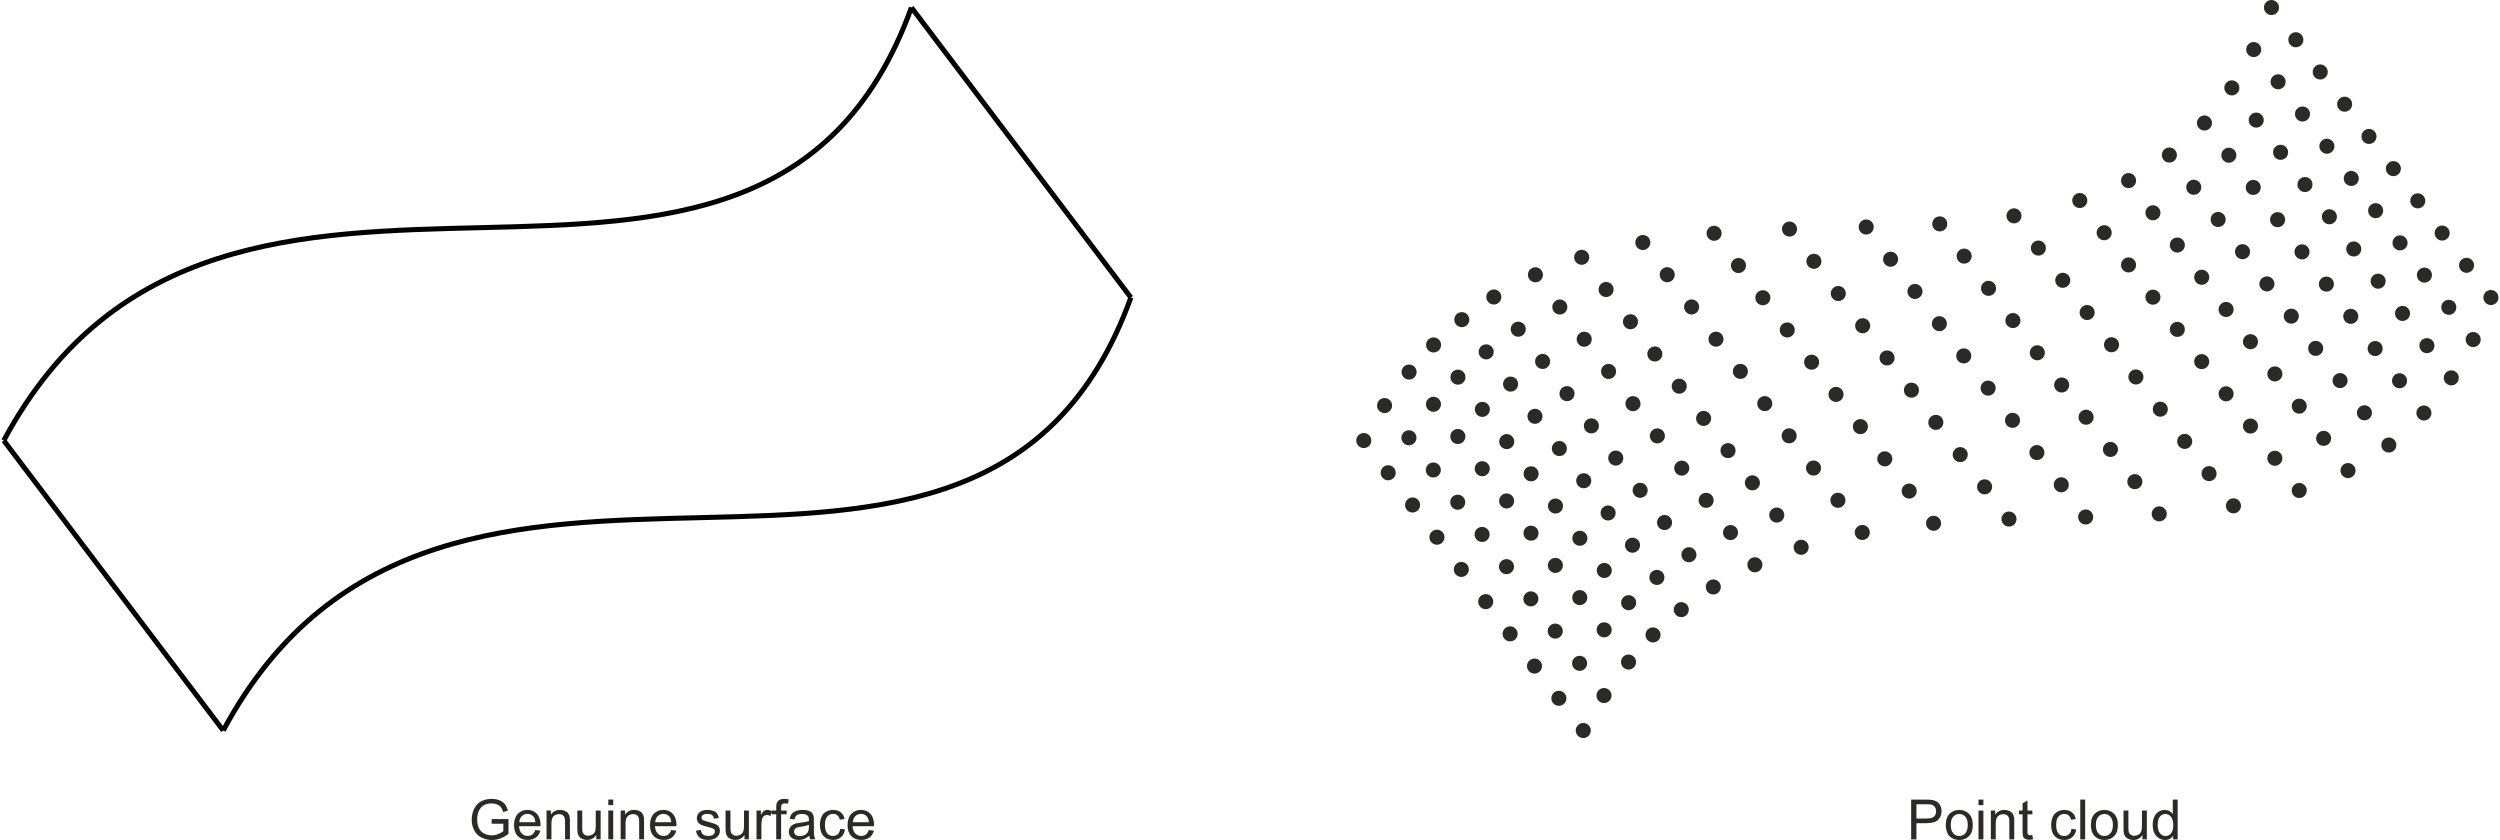 <?xml version="1.0" encoding="UTF-8"?>
<!DOCTYPE svg PUBLIC "-//W3C//DTD SVG 1.1//EN" "http://www.w3.org/Graphics/SVG/1.1/DTD/svg11.dtd">
<!-- Creator: CorelDRAW 2019 (64-Bit) -->
<svg xmlns="http://www.w3.org/2000/svg" xml:space="preserve" width="500px" height="168px" version="1.1" style="shape-rendering:geometricPrecision; text-rendering:geometricPrecision; image-rendering:optimizeQuality; fill-rule:evenodd; clip-rule:evenodd"
viewBox="0 0 792.475 266.599"
 xmlns:xlink="http://www.w3.org/1999/xlink">
 <defs>
  <style type="text/css">
   <![CDATA[
    .str0 {stroke:black;stroke-width:1.603;stroke-miterlimit:2.613}
    .fil0 {fill:none}
    .fil1 {fill:#2B2A29}
    .fil2 {fill:#2B2A29;fill-rule:nonzero}
   ]]>
  </style>
 </defs>
 <g id="_0">
  <g id="_1924778822416">
   <path class="fil0 str0" d="M358.435 94.428c-48.188,133.331 -218.17,7.111 -288.075,137.425"/>
   <path class="fil0 str0" d="M288.781 2.39c-48.189,133.331 -218.17,7.111 -288.075,137.425"/>
   <line class="fil0 str0" x1="0.707" y1="139.816" x2="70.361" y2= "231.854" />
   <line class="fil0 str0" x1="288.781" y1="2.39" x2="358.435" y2= "94.428" />
  </g>
  <g id="_1924778822544">
   <g>
    <circle class="fil1" cx="432.354" cy="139.817" r="2.391"/>
    <circle class="fil1" cx="502.008" cy="231.853" r="2.391"/>
    <circle class="fil1" cx="440.093" cy="150.044" r="2.391"/>
    <circle class="fil1" cx="447.833" cy="160.27" r="2.391"/>
    <circle class="fil1" cx="455.572" cy="170.496" r="2.391"/>
    <circle class="fil1" cx="463.311" cy="180.722" r="2.391"/>
    <circle class="fil1" cx="471.051" cy="190.948" r="2.391"/>
    <circle class="fil1" cx="478.79" cy="201.174" r="2.391"/>
    <circle class="fil1" cx="486.529" cy="211.401" r="2.391"/>
    <circle class="fil1" cx="494.269" cy="221.627" r="2.391"/>
   </g>
   <g>
    <circle class="fil1" cx="438.942" cy="128.715" r="2.391"/>
    <circle class="fil1" cx="508.596" cy="220.751" r="2.391"/>
    <circle class="fil1" cx="446.681" cy="138.941" r="2.391"/>
    <circle class="fil1" cx="454.421" cy="149.167" r="2.391"/>
    <circle class="fil1" cx="462.16" cy="159.394" r="2.391"/>
    <circle class="fil1" cx="469.899" cy="169.62" r="2.391"/>
    <circle class="fil1" cx="477.639" cy="179.846" r="2.391"/>
    <circle class="fil1" cx="485.378" cy="190.072" r="2.391"/>
    <circle class="fil1" cx="493.117" cy="200.299" r="2.391"/>
    <circle class="fil1" cx="500.857" cy="210.525" r="2.391"/>
   </g>
   <g>
    <circle class="fil1" cx="446.724" cy="118.084" r="2.391"/>
    <circle class="fil1" cx="516.378" cy="210.119" r="2.391"/>
    <circle class="fil1" cx="454.463" cy="128.31" r="2.391"/>
    <circle class="fil1" cx="462.202" cy="138.536" r="2.391"/>
    <circle class="fil1" cx="469.942" cy="148.763" r="2.391"/>
    <circle class="fil1" cx="477.681" cy="158.989" r="2.391"/>
    <circle class="fil1" cx="485.421" cy="169.215" r="2.391"/>
    <circle class="fil1" cx="493.16" cy="179.441" r="2.391"/>
    <circle class="fil1" cx="500.899" cy="189.667" r="2.391"/>
    <circle class="fil1" cx="508.639" cy="199.893" r="2.391"/>
   </g>
   <g>
    <circle class="fil1" cx="454.497" cy="109.476" r="2.391"/>
    <circle class="fil1" cx="524.152" cy="201.511" r="2.391"/>
    <circle class="fil1" cx="462.236" cy="119.702" r="2.391"/>
    <circle class="fil1" cx="469.976" cy="129.928" r="2.391"/>
    <circle class="fil1" cx="477.715" cy="140.154" r="2.391"/>
    <circle class="fil1" cx="485.455" cy="150.38" r="2.391"/>
    <circle class="fil1" cx="493.194" cy="160.607" r="2.391"/>
    <circle class="fil1" cx="500.934" cy="170.833" r="2.391"/>
    <circle class="fil1" cx="508.673" cy="181.059" r="2.391"/>
    <circle class="fil1" cx="516.412" cy="191.285" r="2.391"/>
   </g>
   <g>
    <circle class="fil1" cx="463.463" cy="101.45" r="2.391"/>
    <circle class="fil1" cx="533.118" cy="193.486" r="2.391"/>
    <circle class="fil1" cx="471.202" cy="111.677" r="2.391"/>
    <circle class="fil1" cx="478.942" cy="121.903" r="2.391"/>
    <circle class="fil1" cx="486.681" cy="132.129" r="2.391"/>
    <circle class="fil1" cx="494.42" cy="142.355" r="2.391"/>
    <circle class="fil1" cx="502.16" cy="152.582" r="2.391"/>
    <circle class="fil1" cx="509.899" cy="162.808" r="2.391"/>
    <circle class="fil1" cx="517.638" cy="173.034" r="2.391"/>
    <circle class="fil1" cx="525.378" cy="183.26" r="2.391"/>
   </g>
   <g>
    <circle class="fil1" cx="473.629" cy="94.256" r="2.391"/>
    <circle class="fil1" cx="543.283" cy="186.292" r="2.391"/>
    <circle class="fil1" cx="481.368" cy="104.483" r="2.391"/>
    <circle class="fil1" cx="489.107" cy="114.709" r="2.391"/>
    <circle class="fil1" cx="496.847" cy="124.935" r="2.391"/>
    <circle class="fil1" cx="504.586" cy="135.161" r="2.391"/>
    <circle class="fil1" cx="512.326" cy="145.388" r="2.391"/>
    <circle class="fil1" cx="520.065" cy="155.614" r="2.391"/>
    <circle class="fil1" cx="527.804" cy="165.84" r="2.391"/>
    <circle class="fil1" cx="535.544" cy="176.066" r="2.391"/>
   </g>
   <g>
    <circle class="fil1" cx="486.829" cy="87.213" r="2.391"/>
    <circle class="fil1" cx="556.483" cy="179.249" r="2.391"/>
    <circle class="fil1" cx="494.568" cy="97.44" r="2.391"/>
    <circle class="fil1" cx="502.308" cy="107.666" r="2.391"/>
    <circle class="fil1" cx="510.047" cy="117.892" r="2.391"/>
    <circle class="fil1" cx="517.786" cy="128.118" r="2.391"/>
    <circle class="fil1" cx="525.526" cy="138.345" r="2.391"/>
    <circle class="fil1" cx="533.265" cy="148.571" r="2.391"/>
    <circle class="fil1" cx="541.004" cy="158.797" r="2.391"/>
    <circle class="fil1" cx="548.744" cy="169.023" r="2.391"/>
   </g>
   <g>
    <circle class="fil1" cx="501.512" cy="81.662" r="2.391"/>
    <circle class="fil1" cx="571.166" cy="173.697" r="2.391"/>
    <circle class="fil1" cx="509.251" cy="91.888" r="2.391"/>
    <circle class="fil1" cx="516.99" cy="102.114" r="2.391"/>
    <circle class="fil1" cx="524.73" cy="112.341" r="2.391"/>
    <circle class="fil1" cx="532.469" cy="122.567" r="2.391"/>
    <circle class="fil1" cx="540.208" cy="132.793" r="2.391"/>
    <circle class="fil1" cx="547.948" cy="143.019" r="2.391"/>
    <circle class="fil1" cx="555.687" cy="153.245" r="2.391"/>
    <circle class="fil1" cx="563.426" cy="163.471" r="2.391"/>
   </g>
   <g>
    <circle class="fil1" cx="520.915" cy="76.965" r="2.391"/>
    <circle class="fil1" cx="590.569" cy="169.001" r="2.391"/>
    <circle class="fil1" cx="528.654" cy="87.192" r="2.391"/>
    <circle class="fil1" cx="536.394" cy="97.418" r="2.391"/>
    <circle class="fil1" cx="544.133" cy="107.644" r="2.391"/>
    <circle class="fil1" cx="551.872" cy="117.87" r="2.391"/>
    <circle class="fil1" cx="559.612" cy="128.097" r="2.391"/>
    <circle class="fil1" cx="567.351" cy="138.323" r="2.391"/>
    <circle class="fil1" cx="575.09" cy="148.549" r="2.391"/>
    <circle class="fil1" cx="582.83" cy="158.775" r="2.391"/>
   </g>
   <g>
    <circle class="fil1" cx="543.53" cy="74.043" r="2.391"/>
    <circle class="fil1" cx="613.185" cy="166.079" r="2.391"/>
    <circle class="fil1" cx="551.269" cy="84.27" r="2.391"/>
    <circle class="fil1" cx="559.009" cy="94.496" r="2.391"/>
    <circle class="fil1" cx="566.748" cy="104.722" r="2.391"/>
    <circle class="fil1" cx="574.487" cy="114.948" r="2.391"/>
    <circle class="fil1" cx="582.227" cy="125.174" r="2.391"/>
    <circle class="fil1" cx="589.966" cy="135.4" r="2.391"/>
    <circle class="fil1" cx="597.706" cy="145.627" r="2.391"/>
    <circle class="fil1" cx="605.445" cy="155.853" r="2.391"/>
   </g>
   <g>
    <circle class="fil1" cx="567.47" cy="72.702" r="2.391"/>
    <circle class="fil1" cx="637.124" cy="164.738" r="2.391"/>
    <circle class="fil1" cx="575.209" cy="82.929" r="2.391"/>
    <circle class="fil1" cx="582.949" cy="93.155" r="2.391"/>
    <circle class="fil1" cx="590.688" cy="103.381" r="2.391"/>
    <circle class="fil1" cx="598.427" cy="113.607" r="2.391"/>
    <circle class="fil1" cx="606.167" cy="123.834" r="2.391"/>
    <circle class="fil1" cx="613.906" cy="134.06" r="2.391"/>
    <circle class="fil1" cx="621.645" cy="144.286" r="2.391"/>
    <circle class="fil1" cx="629.385" cy="154.512" r="2.391"/>
   </g>
   <g>
    <circle class="fil1" cx="591.808" cy="72.049" r="2.391"/>
    <circle class="fil1" cx="661.463" cy="164.085" r="2.391"/>
    <circle class="fil1" cx="599.548" cy="82.276" r="2.391"/>
    <circle class="fil1" cx="607.287" cy="92.502" r="2.391"/>
    <circle class="fil1" cx="615.027" cy="102.728" r="2.391"/>
    <circle class="fil1" cx="622.766" cy="112.954" r="2.391"/>
    <circle class="fil1" cx="630.505" cy="123.181" r="2.391"/>
    <circle class="fil1" cx="638.245" cy="133.407" r="2.391"/>
    <circle class="fil1" cx="645.984" cy="143.633" r="2.391"/>
    <circle class="fil1" cx="653.723" cy="153.859" r="2.391"/>
   </g>
   <g>
    <circle class="fil1" cx="615.156" cy="71.057" r="2.391"/>
    <circle class="fil1" cx="684.81" cy="163.093" r="2.391"/>
    <circle class="fil1" cx="622.895" cy="81.284" r="2.391"/>
    <circle class="fil1" cx="630.634" cy="91.51" r="2.391"/>
    <circle class="fil1" cx="638.374" cy="101.736" r="2.391"/>
    <circle class="fil1" cx="646.113" cy="111.962" r="2.391"/>
    <circle class="fil1" cx="653.852" cy="122.188" r="2.391"/>
    <circle class="fil1" cx="661.592" cy="132.414" r="2.391"/>
    <circle class="fil1" cx="669.331" cy="142.641" r="2.391"/>
    <circle class="fil1" cx="677.07" cy="152.867" r="2.391"/>
   </g>
   <g>
    <circle class="fil1" cx="720.429" cy="2.391" r="2.391"/>
    <circle class="fil1" cx="790.083" cy="94.427" r="2.391"/>
    <circle class="fil1" cx="728.168" cy="12.618" r="2.391"/>
    <circle class="fil1" cx="735.907" cy="22.844" r="2.391"/>
    <circle class="fil1" cx="743.647" cy="33.07" r="2.391"/>
    <circle class="fil1" cx="751.386" cy="43.296" r="2.391"/>
    <circle class="fil1" cx="759.125" cy="53.523" r="2.391"/>
    <circle class="fil1" cx="766.865" cy="63.749" r="2.391"/>
    <circle class="fil1" cx="774.604" cy="73.975" r="2.391"/>
    <circle class="fil1" cx="782.344" cy="84.201" r="2.391"/>
   </g>
   <g>
    <circle class="fil1" cx="714.798" cy="15.729" r="2.391"/>
    <circle class="fil1" cx="784.453" cy="107.765" r="2.391"/>
    <circle class="fil1" cx="722.538" cy="25.956" r="2.391"/>
    <circle class="fil1" cx="730.277" cy="36.182" r="2.391"/>
    <circle class="fil1" cx="738.017" cy="46.408" r="2.391"/>
    <circle class="fil1" cx="745.756" cy="56.634" r="2.391"/>
    <circle class="fil1" cx="753.495" cy="66.861" r="2.391"/>
    <circle class="fil1" cx="761.235" cy="77.087" r="2.391"/>
    <circle class="fil1" cx="768.974" cy="87.313" r="2.391"/>
    <circle class="fil1" cx="776.713" cy="97.539" r="2.391"/>
   </g>
   <g>
    <circle class="fil1" cx="707.85" cy="27.889" r="2.391"/>
    <circle class="fil1" cx="777.505" cy="119.925" r="2.391"/>
    <circle class="fil1" cx="715.589" cy="38.116" r="2.391"/>
    <circle class="fil1" cx="723.329" cy="48.342" r="2.391"/>
    <circle class="fil1" cx="731.068" cy="58.568" r="2.391"/>
    <circle class="fil1" cx="738.807" cy="68.794" r="2.391"/>
    <circle class="fil1" cx="746.547" cy="79.021" r="2.391"/>
    <circle class="fil1" cx="754.287" cy="89.247" r="2.391"/>
    <circle class="fil1" cx="762.026" cy="99.473" r="2.391"/>
    <circle class="fil1" cx="769.765" cy="109.699" r="2.391"/>
   </g>
   <g>
    <circle class="fil1" cx="699.164" cy="39.036" r="2.391"/>
    <circle class="fil1" cx="768.818" cy="131.072" r="2.391"/>
    <circle class="fil1" cx="706.903" cy="49.263" r="2.391"/>
    <circle class="fil1" cx="714.643" cy="59.489" r="2.391"/>
    <circle class="fil1" cx="722.382" cy="69.715" r="2.391"/>
    <circle class="fil1" cx="730.121" cy="79.941" r="2.391"/>
    <circle class="fil1" cx="737.861" cy="90.167" r="2.391"/>
    <circle class="fil1" cx="745.6" cy="100.394" r="2.391"/>
    <circle class="fil1" cx="753.339" cy="110.62" r="2.391"/>
    <circle class="fil1" cx="761.079" cy="120.846" r="2.391"/>
   </g>
   <g>
    <circle class="fil1" cx="688.025" cy="49.207" r="2.391"/>
    <circle class="fil1" cx="757.679" cy="141.243" r="2.391"/>
    <circle class="fil1" cx="695.764" cy="59.433" r="2.391"/>
    <circle class="fil1" cx="703.504" cy="69.659" r="2.391"/>
    <circle class="fil1" cx="711.243" cy="79.886" r="2.391"/>
    <circle class="fil1" cx="718.982" cy="90.112" r="2.391"/>
    <circle class="fil1" cx="726.722" cy="100.338" r="2.391"/>
    <circle class="fil1" cx="734.461" cy="110.564" r="2.391"/>
    <circle class="fil1" cx="742.2" cy="120.791" r="2.391"/>
    <circle class="fil1" cx="749.94" cy="131.017" r="2.391"/>
   </g>
   <g>
    <circle class="fil1" cx="675.072" cy="57.317" r="2.391"/>
    <circle class="fil1" cx="744.727" cy="149.353" r="2.391"/>
    <circle class="fil1" cx="682.811" cy="67.543" r="2.391"/>
    <circle class="fil1" cx="690.551" cy="77.769" r="2.391"/>
    <circle class="fil1" cx="698.29" cy="87.996" r="2.391"/>
    <circle class="fil1" cx="706.03" cy="98.222" r="2.391"/>
    <circle class="fil1" cx="713.769" cy="108.448" r="2.391"/>
    <circle class="fil1" cx="721.509" cy="118.674" r="2.391"/>
    <circle class="fil1" cx="729.248" cy="128.901" r="2.391"/>
    <circle class="fil1" cx="736.987" cy="139.127" r="2.391"/>
   </g>
   <g>
    <circle class="fil1" cx="659.592" cy="63.635" r="2.391"/>
    <circle class="fil1" cx="729.247" cy="155.671" r="2.391"/>
    <circle class="fil1" cx="667.332" cy="73.862" r="2.391"/>
    <circle class="fil1" cx="675.071" cy="84.088" r="2.391"/>
    <circle class="fil1" cx="682.811" cy="94.314" r="2.391"/>
    <circle class="fil1" cx="690.55" cy="104.54" r="2.391"/>
    <circle class="fil1" cx="698.289" cy="114.767" r="2.391"/>
    <circle class="fil1" cx="706.029" cy="124.993" r="2.391"/>
    <circle class="fil1" cx="713.768" cy="135.219" r="2.391"/>
    <circle class="fil1" cx="721.507" cy="145.445" r="2.391"/>
   </g>
   <g>
    <circle class="fil1" cx="638.713" cy="68.508" r="2.391"/>
    <circle class="fil1" cx="708.368" cy="160.544" r="2.391"/>
    <circle class="fil1" cx="646.452" cy="78.735" r="2.391"/>
    <circle class="fil1" cx="654.192" cy="88.961" r="2.391"/>
    <circle class="fil1" cx="661.931" cy="99.187" r="2.391"/>
    <circle class="fil1" cx="669.67" cy="109.413" r="2.391"/>
    <circle class="fil1" cx="677.41" cy="119.64" r="2.391"/>
    <circle class="fil1" cx="685.149" cy="129.866" r="2.391"/>
    <circle class="fil1" cx="692.888" cy="140.092" r="2.391"/>
    <circle class="fil1" cx="700.628" cy="150.318" r="2.391"/>
   </g>
  </g>
  <path class="fil2" d="M155.553 261.433l0 -1.481 5.342 0 0 4.678c-0.82,0.652 -1.666,1.146 -2.539,1.475 -0.873,0.329 -1.769,0.494 -2.685,0.494 -1.241,0 -2.366,-0.265 -3.38,-0.797 -1.011,-0.528 -1.778,-1.298 -2.292,-2.3 -0.517,-1.005 -0.775,-2.128 -0.775,-3.365 0,-1.228 0.255,-2.374 0.769,-3.441 0.515,-1.064 1.252,-1.854 2.216,-2.368 0.964,-0.518 2.074,-0.776 3.332,-0.776 0.911,0 1.737,0.147 2.474,0.444 0.738,0.296 1.317,0.708 1.734,1.234 0.42,0.529 0.737,1.219 0.955,2.069l-1.507 0.411c-0.191,-0.641 -0.427,-1.146 -0.706,-1.516 -0.282,-0.368 -0.681,-0.662 -1.204,-0.882 -0.521,-0.22 -1.099,-0.332 -1.737,-0.332 -0.761,0 -1.419,0.118 -1.978,0.35 -0.555,0.232 -1.002,0.538 -1.345,0.92 -0.341,0.379 -0.606,0.796 -0.794,1.248 -0.32,0.785 -0.482,1.631 -0.482,2.545 0,1.128 0.194,2.072 0.579,2.833 0.388,0.758 0.952,1.322 1.69,1.689 0.74,0.368 1.525,0.553 2.357,0.553 0.722,0 1.427,-0.141 2.115,-0.42 0.688,-0.283 1.208,-0.579 1.563,-0.9l0 -2.365 -3.702 0z"/>
  <path id="1" class="fil2" d="M169.408 263.425l1.604 0.212c-0.25,0.931 -0.717,1.657 -1.399,2.171 -0.681,0.515 -1.551,0.773 -2.611,0.773 -1.335,0 -2.393,-0.411 -3.174,-1.234 -0.782,-0.82 -1.173,-1.975 -1.173,-3.459 0,-1.533 0.394,-2.726 1.184,-3.573 0.791,-0.849 1.816,-1.272 3.077,-1.272 1.22,0 2.216,0.414 2.989,1.246 0.772,0.831 1.16,2.001 1.16,3.509 0,0.09 -0.003,0.229 -0.009,0.411l-6.814 0c0.059,1.002 0.341,1.772 0.852,2.304 0.509,0.531 1.146,0.799 1.908,0.799 0.567,0 1.051,-0.15 1.451,-0.45 0.403,-0.299 0.72,-0.779 0.955,-1.437zm-5.078 -2.486l5.095 0c-0.067,-0.77 -0.264,-1.345 -0.584,-1.731 -0.491,-0.596 -1.132,-0.896 -1.916,-0.896 -0.711,0 -1.308,0.238 -1.793,0.714 -0.482,0.476 -0.749,1.114 -0.802,1.913z"/>
  <path id="2" class="fil2" d="M172.972 266.387l0 -9.15 1.393 0 0 1.298c0.67,-0.995 1.64,-1.492 2.906,-1.492 0.553,0 1.058,0.1 1.519,0.297 0.462,0.196 0.809,0.458 1.038,0.778 0.229,0.321 0.39,0.703 0.482,1.143 0.056,0.289 0.085,0.791 0.085,1.508l0 5.618 -1.551 0 0 -5.559c0,-0.632 -0.059,-1.105 -0.18,-1.417 -0.12,-0.311 -0.335,-0.561 -0.64,-0.749 -0.306,-0.185 -0.667,-0.279 -1.079,-0.279 -0.658,0 -1.225,0.208 -1.704,0.629 -0.479,0.417 -0.717,1.213 -0.717,2.383l0 4.992 -1.552 0z"/>
  <path id="3" class="fil2" d="M188.755 266.387l0 -1.361c-0.711,1.038 -1.675,1.555 -2.894,1.555 -0.538,0 -1.041,-0.103 -1.508,-0.308 -0.467,-0.209 -0.814,-0.468 -1.04,-0.779 -0.226,-0.314 -0.385,-0.697 -0.476,-1.149 -0.062,-0.306 -0.094,-0.787 -0.094,-1.446l0 -5.662 1.552 0 0 5.063c0,0.808 0.032,1.354 0.093,1.633 0.097,0.409 0.303,0.726 0.62,0.959 0.315,0.232 0.703,0.349 1.167,0.349 0.464,0 0.899,-0.117 1.304,-0.355 0.406,-0.238 0.694,-0.565 0.865,-0.973 0.167,-0.409 0.252,-1.005 0.252,-1.784l0 -4.892 1.552 0 0 9.15 -1.393 0z"/>
  <path id="4" class="fil2" d="M192.584 255.527l0 -1.763 1.551 0 0 1.763 -1.551 0zm0 10.86l0 -9.15 1.551 0 0 9.15 -1.551 0z"/>
  <path id="5" class="fil2" d="M196.501 266.387l0 -9.15 1.393 0 0 1.298c0.669,-0.995 1.639,-1.492 2.905,-1.492 0.553,0 1.059,0.1 1.52,0.297 0.461,0.196 0.808,0.458 1.037,0.778 0.229,0.321 0.391,0.703 0.482,1.143 0.056,0.289 0.085,0.791 0.085,1.508l0 5.618 -1.551 0 0 -5.559c0,-0.632 -0.059,-1.105 -0.18,-1.417 -0.12,-0.311 -0.334,-0.561 -0.64,-0.749 -0.306,-0.185 -0.667,-0.279 -1.079,-0.279 -0.658,0 -1.225,0.208 -1.704,0.629 -0.479,0.417 -0.717,1.213 -0.717,2.383l0 4.992 -1.551 0z"/>
  <path id="6" class="fil2" d="M212.548 263.425l1.604 0.212c-0.25,0.931 -0.717,1.657 -1.399,2.171 -0.681,0.515 -1.551,0.773 -2.612,0.773 -1.334,0 -2.392,-0.411 -3.174,-1.234 -0.781,-0.82 -1.172,-1.975 -1.172,-3.459 0,-1.533 0.394,-2.726 1.184,-3.573 0.791,-0.849 1.816,-1.272 3.077,-1.272 1.219,0 2.216,0.414 2.988,1.246 0.773,0.831 1.161,2.001 1.161,3.509 0,0.09 -0.003,0.229 -0.009,0.411l-6.814 0c0.059,1.002 0.341,1.772 0.852,2.304 0.508,0.531 1.146,0.799 1.907,0.799 0.567,0 1.052,-0.15 1.452,-0.45 0.402,-0.299 0.72,-0.779 0.955,-1.437zm-5.078 -2.486l5.095 0c-0.067,-0.77 -0.264,-1.345 -0.585,-1.731 -0.49,-0.596 -1.131,-0.896 -1.915,-0.896 -0.711,0 -1.308,0.238 -1.793,0.714 -0.482,0.476 -0.749,1.114 -0.802,1.913z"/>
  <path id="7" class="fil2" d="M220.394 263.654l1.534 -0.246c0.085,0.614 0.326,1.084 0.72,1.413 0.393,0.326 0.946,0.491 1.651,0.491 0.714,0 1.243,-0.144 1.59,-0.435 0.343,-0.288 0.517,-0.629 0.517,-1.02 0,-0.349 -0.156,-0.626 -0.464,-0.826 -0.218,-0.138 -0.747,-0.311 -1.587,-0.526 -1.134,-0.284 -1.919,-0.531 -2.36,-0.74 -0.438,-0.211 -0.77,-0.499 -0.996,-0.87 -0.226,-0.367 -0.341,-0.776 -0.341,-1.222 0,-0.409 0.094,-0.785 0.28,-1.132 0.187,-0.346 0.44,-0.634 0.761,-0.863 0.24,-0.177 0.569,-0.327 0.984,-0.45 0.417,-0.123 0.861,-0.185 1.337,-0.185 0.717,0 1.345,0.103 1.886,0.311 0.544,0.206 0.943,0.488 1.202,0.841 0.256,0.355 0.435,0.828 0.532,1.422l-1.516 0.211c-0.068,-0.476 -0.268,-0.849 -0.597,-1.116 -0.329,-0.267 -0.793,-0.4 -1.396,-0.4 -0.708,0 -1.216,0.118 -1.519,0.353 -0.302,0.235 -0.455,0.511 -0.455,0.825 0,0.2 0.061,0.383 0.188,0.544 0.126,0.165 0.323,0.303 0.593,0.411 0.156,0.06 0.609,0.192 1.367,0.398 1.093,0.29 1.857,0.531 2.292,0.716 0.434,0.185 0.776,0.459 1.022,0.811 0.25,0.356 0.373,0.796 0.373,1.326 0,0.514 -0.149,0.999 -0.452,1.454 -0.303,0.456 -0.738,0.808 -1.305,1.058 -0.57,0.25 -1.213,0.373 -1.93,0.373 -1.187,0 -2.095,-0.247 -2.718,-0.738 -0.623,-0.493 -1.02,-1.222 -1.193,-2.189z"/>
  <path id="8" class="fil2" d="M235.803 266.387l0 -1.361c-0.711,1.038 -1.675,1.555 -2.894,1.555 -0.538,0 -1.041,-0.103 -1.508,-0.308 -0.467,-0.209 -0.814,-0.468 -1.04,-0.779 -0.227,-0.314 -0.385,-0.697 -0.476,-1.149 -0.062,-0.306 -0.094,-0.787 -0.094,-1.446l0 -5.662 1.552 0 0 5.063c0,0.808 0.032,1.354 0.093,1.633 0.097,0.409 0.303,0.726 0.62,0.959 0.315,0.232 0.703,0.349 1.167,0.349 0.464,0 0.899,-0.117 1.304,-0.355 0.406,-0.238 0.694,-0.565 0.865,-0.973 0.167,-0.409 0.252,-1.005 0.252,-1.784l0 -4.892 1.552 0 0 9.15 -1.393 0z"/>
  <path id="9" class="fil2" d="M239.614 266.387l0 -9.15 1.393 0 0 1.402c0.356,-0.65 0.685,-1.079 0.987,-1.285 0.303,-0.208 0.635,-0.311 0.997,-0.311 0.523,0 1.055,0.164 1.595,0.491l-0.552 1.431c-0.376,-0.212 -0.753,-0.318 -1.129,-0.318 -0.338,0 -0.64,0.103 -0.908,0.306 -0.267,0.203 -0.458,0.485 -0.573,0.846 -0.173,0.55 -0.258,1.152 -0.258,1.807l0 4.781 -1.552 0z"/>
  <path id="10" class="fil2" d="M245.873 266.387l0 -7.951 -1.375 0 0 -1.199 1.375 0 0 -0.97c0,-0.614 0.053,-1.069 0.162,-1.366 0.15,-0.4 0.408,-0.726 0.784,-0.976 0.373,-0.249 0.899,-0.373 1.575,-0.373 0.438,0 0.92,0.053 1.449,0.156l-0.232 1.357c-0.323,-0.056 -0.626,-0.085 -0.914,-0.085 -0.47,0 -0.802,0.1 -0.999,0.3 -0.194,0.2 -0.291,0.573 -0.291,1.119l0 0.838 1.781 0 0 1.199 -1.764 0 0 7.951 -1.551 0z"/>
  <path id="11" class="fil2" d="M256.378 265.241c-0.576,0.491 -1.131,0.834 -1.663,1.038 -0.532,0.202 -1.102,0.302 -1.713,0.302 -1.005,0 -1.778,-0.244 -2.319,-0.734 -0.54,-0.488 -0.811,-1.114 -0.811,-1.875 0,-0.447 0.103,-0.856 0.306,-1.225 0.205,-0.371 0.473,-0.665 0.802,-0.888 0.332,-0.223 0.702,-0.394 1.117,-0.509 0.305,-0.079 0.767,-0.155 1.381,-0.232 1.252,-0.146 2.177,-0.325 2.768,-0.531 0.006,-0.212 0.009,-0.347 0.009,-0.403 0,-0.629 -0.147,-1.072 -0.441,-1.331 -0.397,-0.35 -0.987,-0.523 -1.769,-0.523 -0.732,0 -1.272,0.129 -1.619,0.385 -0.35,0.256 -0.606,0.708 -0.773,1.36l-1.516 -0.211c0.138,-0.65 0.364,-1.175 0.682,-1.575 0.317,-0.4 0.775,-0.705 1.374,-0.923 0.597,-0.214 1.294,-0.323 2.081,-0.323 0.782,0 1.419,0.091 1.91,0.276 0.488,0.185 0.849,0.415 1.078,0.694 0.23,0.279 0.391,0.632 0.485,1.058 0.05,0.264 0.077,0.74 0.077,1.424l0 2.058c0,1.436 0.032,2.344 0.097,2.729 0.062,0.385 0.191,0.753 0.379,1.105l-1.622 0c-0.156,-0.326 -0.256,-0.708 -0.3,-1.146zm-0.123 -3.438c-0.565,0.229 -1.411,0.423 -2.539,0.582 -0.641,0.091 -1.093,0.194 -1.358,0.308 -0.264,0.115 -0.467,0.283 -0.611,0.5 -0.144,0.221 -0.217,0.465 -0.217,0.735 0,0.408 0.156,0.752 0.47,1.025 0.314,0.273 0.773,0.411 1.375,0.411 0.596,0 1.128,-0.129 1.595,-0.39 0.465,-0.259 0.809,-0.615 1.026,-1.064 0.167,-0.35 0.25,-0.864 0.25,-1.543l0.009 -0.564z"/>
  <path id="12" class="fil2" d="M266.184 263.037l1.516 0.212c-0.167,1.043 -0.59,1.857 -1.275,2.448 -0.685,0.59 -1.528,0.884 -2.524,0.884 -1.249,0 -2.254,-0.408 -3.012,-1.225 -0.761,-0.817 -1.14,-1.986 -1.14,-3.509 0,-0.987 0.164,-1.848 0.49,-2.589 0.326,-0.737 0.823,-1.292 1.493,-1.66 0.667,-0.37 1.393,-0.555 2.18,-0.555 0.991,0 1.805,0.25 2.433,0.752 0.632,0.503 1.038,1.217 1.214,2.139l-1.498 0.229c-0.145,-0.613 -0.397,-1.075 -0.765,-1.386 -0.364,-0.309 -0.805,-0.465 -1.322,-0.465 -0.782,0 -1.416,0.279 -1.907,0.838 -0.488,0.561 -0.732,1.443 -0.732,2.653 0,1.228 0.235,2.119 0.706,2.674 0.473,0.555 1.087,0.835 1.842,0.835 0.611,0 1.119,-0.186 1.525,-0.559 0.409,-0.37 0.667,-0.943 0.776,-1.716z"/>
  <path id="13" class="fil2" d="M275.264 263.425l1.604 0.212c-0.25,0.931 -0.717,1.657 -1.399,2.171 -0.681,0.515 -1.551,0.773 -2.612,0.773 -1.334,0 -2.392,-0.411 -3.174,-1.234 -0.781,-0.82 -1.172,-1.975 -1.172,-3.459 0,-1.533 0.394,-2.726 1.184,-3.573 0.791,-0.849 1.816,-1.272 3.077,-1.272 1.219,0 2.216,0.414 2.988,1.246 0.773,0.831 1.161,2.001 1.161,3.509 0,0.09 -0.003,0.229 -0.009,0.411l-6.814 0c0.059,1.002 0.341,1.772 0.852,2.304 0.508,0.531 1.146,0.799 1.907,0.799 0.567,0 1.052,-0.15 1.452,-0.45 0.402,-0.299 0.719,-0.779 0.955,-1.437zm-5.078 -2.486l5.095 0c-0.067,-0.77 -0.264,-1.345 -0.585,-1.731 -0.49,-0.596 -1.131,-0.896 -1.916,-0.896 -0.711,0 -1.307,0.238 -1.792,0.714 -0.482,0.476 -0.749,1.114 -0.802,1.913z"/>
  <path class="fil2" d="M606.078 266.405l0 -12.624 4.766 0c0.838,0 1.478,0.041 1.922,0.121 0.62,0.102 1.14,0.3 1.56,0.588 0.42,0.29 0.758,0.696 1.014,1.216 0.256,0.52 0.382,1.093 0.382,1.719 0,1.07 -0.341,1.978 -1.025,2.718 -0.682,0.744 -1.92,1.114 -3.706,1.114l-3.238 0 0 5.148 -1.675 0zm1.675 -6.629l3.262 0c1.081,0 1.845,-0.2 2.3,-0.603 0.453,-0.402 0.679,-0.966 0.679,-1.698 0,-0.526 -0.132,-0.979 -0.4,-1.355 -0.267,-0.376 -0.619,-0.625 -1.055,-0.746 -0.281,-0.073 -0.802,-0.112 -1.557,-0.112l-3.229 0 0 4.514z"/>
  <path id="1" class="fil2" d="M617.062 261.83c0,-1.69 0.47,-2.942 1.414,-3.756 0.784,-0.675 1.745,-1.013 2.876,-1.013 1.255,0 2.283,0.411 3.083,1.234 0.796,0.82 1.195,1.957 1.195,3.405 0,1.176 -0.176,2.098 -0.528,2.771 -0.353,0.673 -0.867,1.197 -1.543,1.57 -0.673,0.373 -1.411,0.558 -2.207,0.558 -1.281,0 -2.315,-0.409 -3.106,-1.229 -0.79,-0.819 -1.184,-2 -1.184,-3.54zm1.587 0.003c0,1.169 0.256,2.045 0.767,2.624 0.514,0.582 1.157,0.872 1.936,0.872 0.77,0 1.411,-0.29 1.925,-0.875 0.511,-0.585 0.767,-1.475 0.767,-2.671 0,-1.129 -0.259,-1.984 -0.773,-2.562 -0.514,-0.582 -1.155,-0.873 -1.919,-0.873 -0.779,0 -1.422,0.287 -1.936,0.867 -0.511,0.578 -0.767,1.451 -0.767,2.618z"/>
  <path id="2" class="fil2" d="M627.45 255.545l0 -1.764 1.551 0 0 1.764 -1.551 0zm0 10.86l0 -9.15 1.551 0 0 9.15 -1.551 0z"/>
  <path id="3" class="fil2" d="M631.366 266.405l0 -9.15 1.393 0 0 1.298c0.67,-0.996 1.64,-1.492 2.906,-1.492 0.553,0 1.058,0.1 1.519,0.296 0.462,0.197 0.809,0.459 1.038,0.779 0.229,0.32 0.39,0.703 0.482,1.143 0.056,0.288 0.085,0.791 0.085,1.508l0 5.618 -1.551 0 0 -5.56c0,-0.631 -0.06,-1.105 -0.18,-1.416 -0.12,-0.312 -0.335,-0.561 -0.641,-0.749 -0.305,-0.185 -0.666,-0.279 -1.078,-0.279 -0.658,0 -1.225,0.208 -1.704,0.628 -0.479,0.418 -0.717,1.214 -0.717,2.383l0 4.993 -1.552 0z"/>
  <path id="4" class="fil2" d="M644.54 265.021l0.211 1.369c-0.435,0.091 -0.826,0.138 -1.166,0.138 -0.562,0 -0.996,-0.088 -1.308,-0.267 -0.309,-0.179 -0.526,-0.411 -0.652,-0.703 -0.127,-0.29 -0.189,-0.901 -0.189,-1.833l0 -5.272 -1.145 0 0 -1.198 1.145 0 0 -2.263 1.552 -0.932 0 3.195 1.552 0 0 1.198 -1.552 0 0 5.36c0,0.444 0.026,0.729 0.082,0.855 0.053,0.127 0.142,0.227 0.265,0.303 0.123,0.073 0.299,0.112 0.529,0.112 0.17,0 0.397,-0.021 0.676,-0.062z"/>
  <path id="5" class="fil2" d="M656.946 263.055l1.516 0.212c-0.167,1.043 -0.59,1.857 -1.275,2.447 -0.685,0.591 -1.528,0.885 -2.524,0.885 -1.249,0 -2.254,-0.409 -3.012,-1.225 -0.761,-0.817 -1.14,-1.987 -1.14,-3.509 0,-0.987 0.164,-1.848 0.49,-2.589 0.327,-0.737 0.823,-1.293 1.493,-1.66 0.667,-0.37 1.393,-0.555 2.181,-0.555 0.99,0 1.804,0.25 2.433,0.752 0.632,0.503 1.037,1.216 1.213,2.139l-1.498 0.229c-0.144,-0.614 -0.397,-1.075 -0.764,-1.387 -0.365,-0.308 -0.806,-0.464 -1.323,-0.464 -0.781,0 -1.416,0.279 -1.907,0.837 -0.487,0.562 -0.731,1.443 -0.731,2.654 0,1.228 0.235,2.119 0.705,2.674 0.473,0.555 1.087,0.834 1.842,0.834 0.612,0 1.12,-0.185 1.525,-0.558 0.409,-0.37 0.667,-0.943 0.776,-1.716z"/>
  <polygon id="6" class="fil2" points="659.75,266.405 659.75,253.781 661.301,253.781 661.301,266.405 "/>
  <path id="7" class="fil2" d="M663.12 261.83c0,-1.69 0.47,-2.942 1.413,-3.756 0.784,-0.675 1.745,-1.013 2.876,-1.013 1.255,0 2.284,0.411 3.083,1.234 0.797,0.82 1.196,1.957 1.196,3.405 0,1.176 -0.176,2.098 -0.529,2.771 -0.352,0.673 -0.867,1.197 -1.542,1.57 -0.673,0.373 -1.411,0.558 -2.208,0.558 -1.281,0 -2.315,-0.409 -3.105,-1.229 -0.791,-0.819 -1.184,-2 -1.184,-3.54zm1.586 0.003c0,1.169 0.256,2.045 0.767,2.624 0.514,0.582 1.158,0.872 1.936,0.872 0.771,0 1.411,-0.29 1.925,-0.875 0.512,-0.585 0.767,-1.475 0.767,-2.671 0,-1.129 -0.258,-1.984 -0.772,-2.562 -0.515,-0.582 -1.155,-0.873 -1.92,-0.873 -0.778,0 -1.422,0.287 -1.936,0.867 -0.511,0.578 -0.767,1.451 -0.767,2.618z"/>
  <path id="8" class="fil2" d="M679.484 266.405l0 -1.361c-0.711,1.038 -1.675,1.555 -2.894,1.555 -0.538,0 -1.041,-0.103 -1.508,-0.309 -0.467,-0.208 -0.814,-0.467 -1.04,-0.778 -0.226,-0.315 -0.385,-0.697 -0.476,-1.149 -0.062,-0.306 -0.094,-0.788 -0.094,-1.446l0 -5.662 1.552 0 0 5.062c0,0.809 0.032,1.355 0.093,1.634 0.097,0.409 0.303,0.726 0.62,0.958 0.315,0.232 0.703,0.35 1.167,0.35 0.464,0 0.899,-0.118 1.304,-0.356 0.406,-0.238 0.694,-0.564 0.865,-0.972 0.167,-0.409 0.252,-1.005 0.252,-1.784l0 -4.892 1.552 0 0 9.15 -1.393 0z"/>
  <path id="9" class="fil2" d="M689.219 266.405l0 -1.161c-0.579,0.902 -1.431,1.355 -2.556,1.355 -0.729,0 -1.399,-0.2 -2.007,-0.603 -0.611,-0.399 -1.085,-0.96 -1.422,-1.677 -0.336,-0.721 -0.503,-1.546 -0.503,-2.481 0,-0.91 0.153,-1.736 0.455,-2.479 0.306,-0.741 0.761,-1.311 1.37,-1.705 0.605,-0.397 1.287,-0.593 2.036,-0.593 0.553,0 1.043,0.117 1.472,0.349 0.43,0.232 0.779,0.538 1.049,0.911l0 -4.54 1.552 0 0 12.624 -1.446 0zm-4.901 -4.563c0,1.169 0.246,2.042 0.743,2.621 0.494,0.578 1.079,0.866 1.751,0.866 0.679,0 1.255,-0.276 1.731,-0.828 0.473,-0.553 0.712,-1.396 0.712,-2.53 0,-1.246 -0.242,-2.163 -0.727,-2.748 -0.481,-0.584 -1.078,-0.875 -1.786,-0.875 -0.691,0 -1.267,0.279 -1.73,0.84 -0.462,0.561 -0.694,1.446 -0.694,2.654z"/>
 </g>
</svg>
